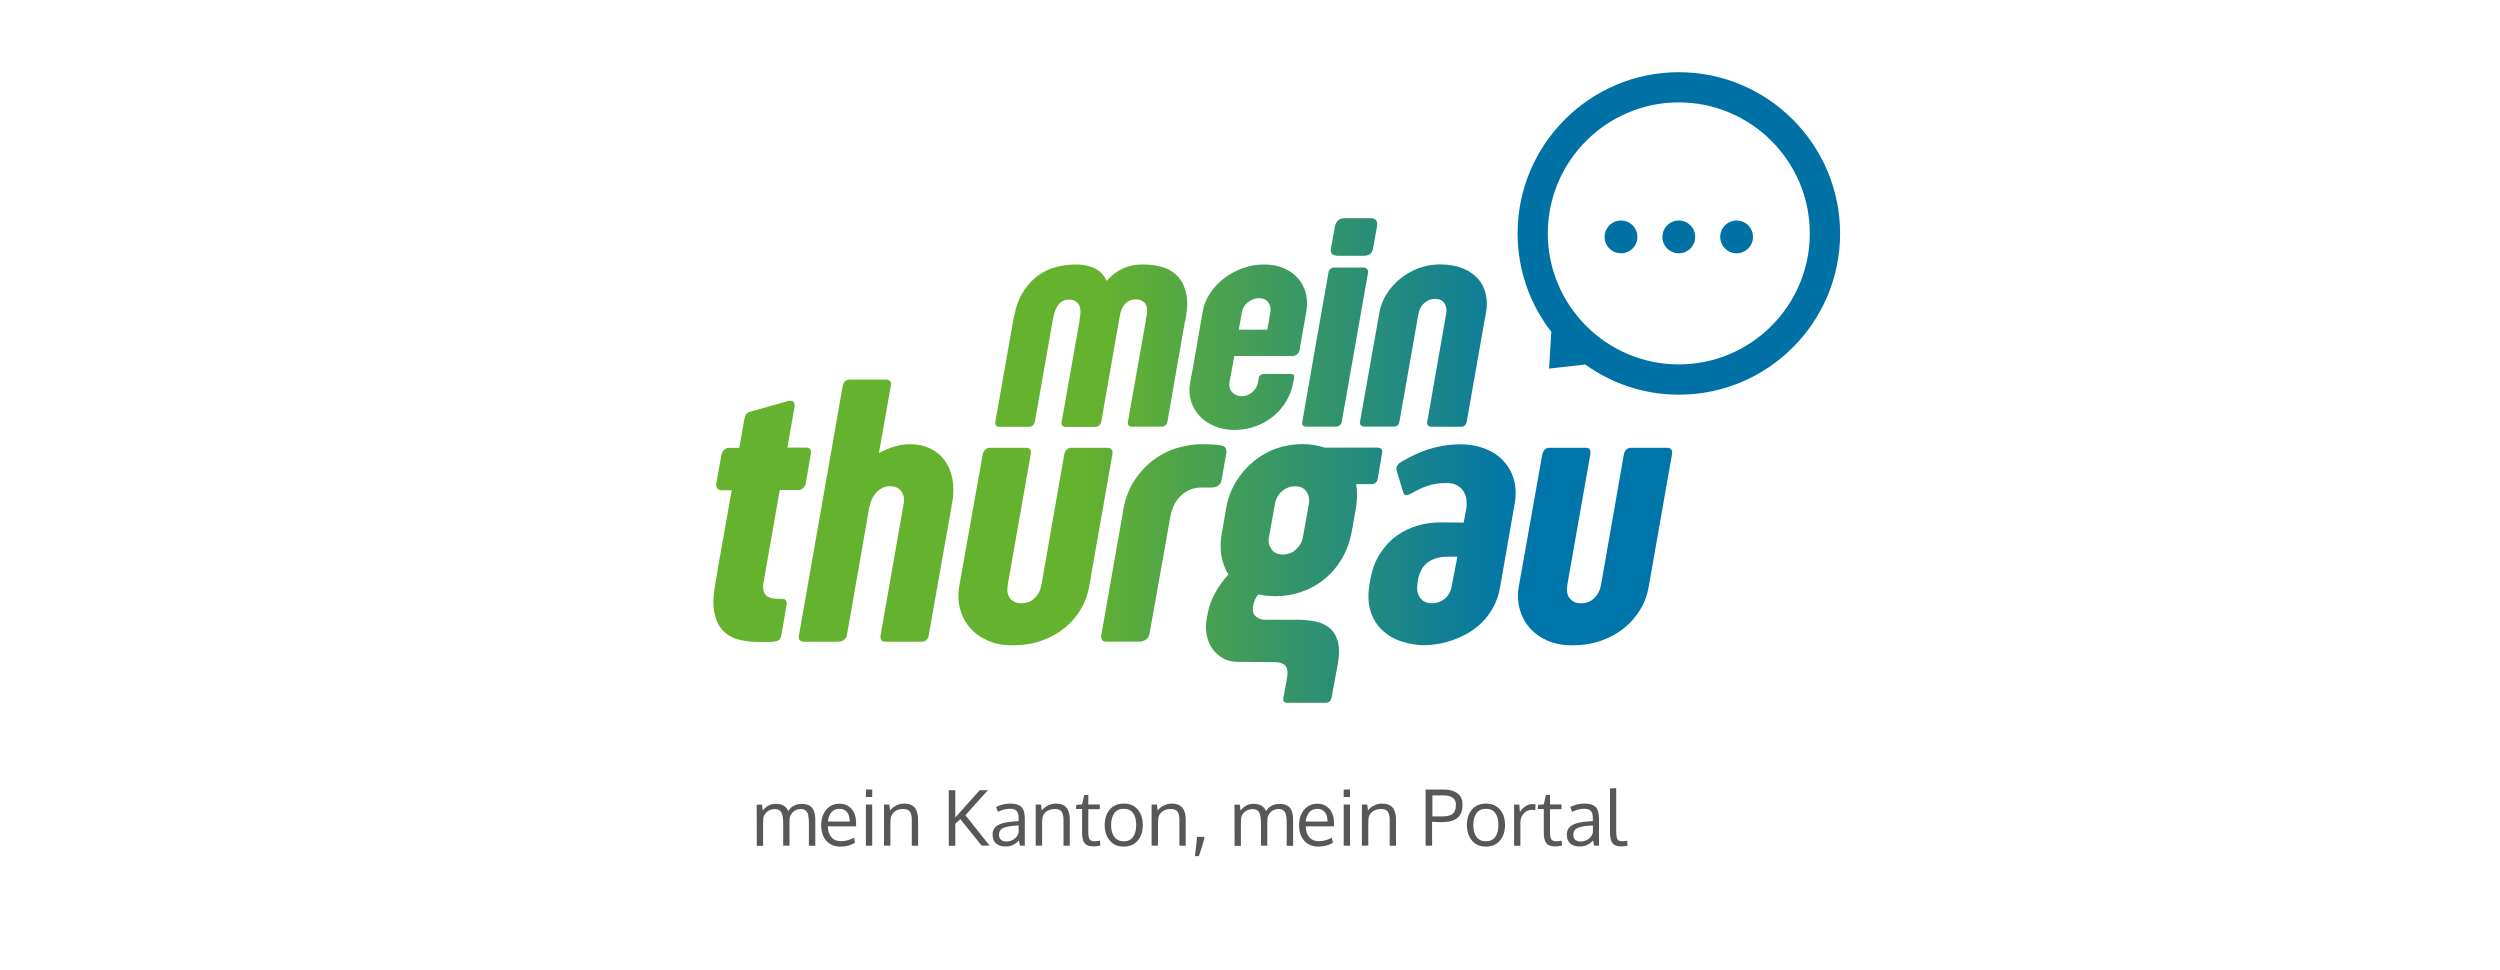<?xml version="1.0" encoding="utf-8"?>
<!-- Generator: Adobe Illustrator 26.0.3, SVG Export Plug-In . SVG Version: 6.00 Build 0)  -->
<svg version="1.1" id="TM" xmlns="http://www.w3.org/2000/svg" xmlns:xlink="http://www.w3.org/1999/xlink" x="0px" y="0px"
	 viewBox="0 0 2500 970" style="enable-background:new 0 0 2500 970;" xml:space="preserve">
<style type="text/css">
	.st0{fill:none;}
	.st1{fill:url(#svg_1_00000127020853104794842680000006836414962300668318_);}
	.st2{fill:url(#svg_2_00000148642074279393800620000005986494709567168428_);}
	.st3{fill:#0071A4;}
	.st4{fill:#575756;}
</style>
<rect id="backgroundrect" x="713.5" y="72.2" class="st0" width="1127.3" height="783.6"/>
<g>
	
		<linearGradient id="svg_1_00000026153001211924601840000002276024546498632619_" gradientUnits="userSpaceOnUse" x1="736.074" y1="427.455" x2="738.824" y2="427.455" gradientTransform="matrix(393.08 0 0 393.08 -288560.156 -167700.062)">
		<stop  offset="0" style="stop-color:#65B22E"/>
		<stop  offset="0.304" style="stop-color:#65B22E"/>
		<stop  offset="0.72" style="stop-color:#0075AA"/>
		<stop  offset="1" style="stop-color:#0075AA"/>
	</linearGradient>
	<path id="svg_1" style="fill:url(#svg_1_00000026153001211924601840000002276024546498632619_);" d="M1034.9,421.5
		c-0.2,1.5-0.8,2.7-1.9,3.7s-2.3,1.6-3.7,1.6h-30.2c-3,0-4.3-1.8-3.7-5.3l17.6-99.9l0.8-4.2c0-0.3,0.1-0.6,0.2-0.8
		c2.1-10.5,5.3-19.1,9.8-25.8c4.5-6.7,9.5-12.1,15.2-15.9c5.7-3.9,11.7-6.6,18-8.1c6.4-1.5,12.5-2.3,18.4-2.3h1.1
		c7,0,13,1.3,18.3,3.9c5.2,2.6,9.2,6.7,11.9,12.5c4.8-5.6,10.2-9.7,16.2-12.4s12.5-4,19.3-4h1.2c6.1,0,12.1,0.8,18,2.3
		c5.9,1.6,10.9,4.3,15.2,8.4c4.3,4,7.3,9.6,9.2,16.7c1.9,7.1,1.8,16.2-0.2,27.1l-0.5,2.5h-0.2l-17.4,99.7c-0.2,1.6-0.8,2.9-1.9,3.9
		c-1,1-2.3,1.6-3.7,1.6h-30.2c-1.5,0-2.5-0.5-3.2-1.4c-0.7-0.9-0.9-2.3-0.5-4l17.9-101.1h-0.2l0.8-3.9c0-0.2,0-0.4,0.1-0.5
		c0.1-0.2,0.1-0.3,0.1-0.5c0.9-5.6,0.4-9.6-1.7-12c-2.1-2.4-4.7-3.7-7.8-3.9h-2.2c-1.6,0.1-3.3,0.4-4.9,1c-1.6,0.6-3.1,1.5-4.4,2.8
		c-1.3,1.3-2.5,3-3.6,5.1s-1.8,4.6-2.3,7.6l-0.3,1.4l-0.5,3l-17.7,101.1c-0.3,1.6-1,2.9-2,3.9c-1,1-2.2,1.6-3.7,1.6h-30.2
		c-1.5,0-2.5-0.5-3.2-1.4c-0.7-0.9-0.9-2.3-0.5-4l17.9-101.1h-0.2l0.5-3c0.6-3.5,0.7-6.4,0.3-8.7c-0.4-2.3-1.2-4.1-2.3-5.4
		s-2.5-2.3-4-2.9c-1.5-0.6-3-0.9-4.6-0.9h-0.9c-1.6,0.1-3.3,0.5-4.8,1.1s-3,1.6-4.3,3c-1.3,1.3-2.5,3.2-3.5,5.4
		c-1,2.3-1.9,5.1-2.5,8.4l-0.6,3L1034.9,421.5L1034.9,421.5z M1202.7,311.6c1.1-6.5,3.6-12.6,7.4-18.4c3.8-5.7,8.4-10.7,14-14.9
		c5.6-4.3,11.7-7.6,18.6-10.1s13.9-3.7,21.3-3.7c7.5,0,14.1,1.2,19.8,3.7s10.5,5.9,14.2,10.1c3.7,4.3,6.3,9.2,7.8,14.9
		c1.5,5.7,1.6,11.8,0.5,18.4l-6.8,38.6c-0.3,1.8-1.2,3.2-2.5,4.2c-1.3,1-2.9,1.6-4.7,1.6h-58l-1.9,10.6l-3,15.9
		c-0.3,1.8-0.2,3.4,0.2,5.1c0.4,1.6,1.2,3.1,2.3,4.3c1.1,1.3,2.5,2.3,4.1,3.1c1.6,0.8,3.6,1.2,5.7,1.2c2.2,0,4.2-0.4,6.1-1.2
		c1.9-0.8,3.5-1.9,4.9-3.2c1.4-1.3,2.6-2.8,3.5-4.4c0.9-1.6,1.6-3.4,1.9-5.1l0.6-4.5c0.2-0.9,0.7-1.8,1.6-2.6c0.8-0.8,2-1.2,3.4-1.2
		h27.2c1.2,0,2.1,0.3,2.7,0.9c0.6,0.6,0.7,1.6,0.5,3.2l-0.9,4.5c-1.2,6.5-3.4,12.7-6.8,18.4c-3.4,5.7-7.7,10.8-12.9,15.1
		c-5.2,4.3-11.1,7.7-17.7,10.1c-6.6,2.4-13.6,3.7-21.1,3.7c-7.4,0-14-1.2-20-3.7c-6-2.4-11-5.8-15-10.1c-4-4.3-7-9.3-8.7-15.1
		s-2.1-11.9-0.9-18.4l3-15.9L1202.7,311.6L1202.7,311.6z M1238.8,329.7h28.5l3.1-17.6c0.6-3.6-0.1-6.8-2.1-9.7
		c-2-2.8-5.1-4.2-9.3-4.2c-2.2,0-4.2,0.4-6.2,1.2c-1.9,0.8-3.6,1.8-5.1,3c-1.5,1.2-2.8,2.7-3.8,4.3s-1.7,3.4-2,5.1L1238.8,329.7
		L1238.8,329.7z M1328.5,272.3c0.2-1.5,0.9-2.6,2.1-3.5s2.5-1.3,4-1.3h28.5c1.6,0,2.8,0.5,3.8,1.4c1,0.9,1.4,2.1,1.2,3.4
		l-26.3,149.3c-0.2,1.6-0.9,2.9-2.2,3.8c-1.2,0.9-2.7,1.3-4.5,1.3h-28.5c-3.5,0-5-1.7-4.3-5.1
		C1302.2,421.6,1328.5,272.3,1328.5,272.3z M1334.9,226.4c0.5-2.4,1.5-4.3,3-5.9c1.5-1.6,3.9-2.3,7.2-2.3h25.2
		c2.9,0,4.9,0.7,5.9,2.2c1,1.5,1.3,3.5,0.8,6.2l-3.9,21.5c-0.5,3-1.6,5-3.2,6.1c-1.6,1-3.7,1.6-6.2,1.6h-25.2
		c-2.7,0-4.8-0.5-6.2-1.6c-1.4-1-1.8-3-1.3-5.9L1334.9,226.4L1334.9,226.4z M1445.8,315.8l0.6-3.6c0.4-3.5-0.3-6.6-2.2-9.3
		c-1.9-2.6-4.9-4-9.2-4c-2.2,0-4.2,0.4-6,1.2c-1.8,0.8-3.4,1.8-4.8,3c-1.4,1.2-2.6,2.7-3.5,4.3c-0.9,1.6-1.6,3.4-2,5.3l-0.2,0.8
		l-19,107.7c-0.6,3.6-2.4,5.4-5.3,5.4H1364c-1.3,0-2.4-0.5-3.2-1.4c-0.8-0.9-1-2.3-0.7-4l19.3-108.7c1-6.2,3.4-12.2,6.9-18
		c3.6-5.8,8.1-10.9,13.4-15.4c5.4-4.5,11.5-8,18.4-10.7c6.8-2.6,14.1-4,21.8-4c8.7,0,16.2,1.3,22.6,3.8c6.3,2.5,11.4,6,15.3,10.3
		c3.9,4.3,6.5,9.4,7.9,15.3c1.4,5.8,1.5,12,0.4,18.7l-1.9,9.8l-17.4,99.1c-0.3,1.8-1,3.1-2,4c-1,0.9-2.2,1.3-3.6,1.3h-30
		c-1.3,0-2.4-0.4-3.2-1.3c-0.8-0.9-1-2.2-0.7-4L1445.8,315.8L1445.8,315.8z"/>
	
		<linearGradient id="svg_2_00000158013680773634158220000005819749342921854378_" gradientUnits="userSpaceOnUse" x1="736.074" y1="428.008" x2="738.824" y2="428.008" gradientTransform="matrix(393.08 0 0 393.08 -288560.156 -167700.062)">
		<stop  offset="0" style="stop-color:#65B22E"/>
		<stop  offset="0.284" style="stop-color:#65B22E"/>
		<stop  offset="0.688" style="stop-color:#0075AA"/>
		<stop  offset="1" style="stop-color:#0075AA"/>
	</linearGradient>
	<path id="svg_2" style="fill:url(#svg_2_00000158013680773634158220000005819749342921854378_);" d="M787.4,447.6h19.1
		c3.7,0,5.1,2.3,4.2,7l-4.9,28.4c-0.4,2.1-1.2,3.8-2.6,5.1c-1.3,1.3-2.9,1.9-4.6,1.9h-18.8l-12.7,72.2l-0.4,2.5l-3.2,17.6
		c-0.9,5.3-0.3,9.4,1.8,12.2c2.1,2.8,6.5,4.3,13.4,4.3h3.2c1.4,0,2.4,0.2,3.1,0.8c0.7,0.5,1.2,1.1,1.4,1.8c0.2,0.7,0.4,1.5,0.3,2.3
		c-0.1,0.8-0.2,1.5-0.3,2.2l-5.1,29.9c-0.1,0.6-0.4,1.3-0.7,2.1c-0.3,0.8-0.9,1.4-1.6,2c-0.8,0.6-1.9,1-3.3,1.4
		c-1.5,0.4-3.4,0.6-6,0.6h-11.9c-7.3,0-14-0.9-20.1-2.6s-11.1-4.8-15.1-9.1s-6.7-10.1-8.2-17.3c-1.5-7.3-1.3-16.4,0.6-27.5l3.4-20.1
		l13.3-75h-11c-1,0-2.1-0.6-3.3-1.8c-1.2-1.2-1.5-2.9-1-5.2l4.9-28c0.5-2.5,1.5-4.4,2.9-5.6c1.5-1.2,2.7-1.8,3.9-1.8h11.2l5.1-29
		c0.4-2.1,1-3.8,2-4.9s2.6-2,4.8-2.6l37.1-10.4c2.3-0.5,4-0.2,5.1,0.9c1.1,1.1,1.5,2.8,1.1,5.1L787.4,447.6z M869.5,506.1
		l-22.5,128.6c-0.2,1.8-1.1,3.4-2.6,4.8c-1.5,1.5-3.8,2.2-7,2.2h-33.2c-4.3,0-6-2-5.3-6l43.8-249.7c0.8-4.3,3.3-6.4,7.6-6.4h35.6
		c4,0,5.7,2.1,4.9,6.4l-11.9,67.1c5.1-2.8,10.2-4.9,15.5-6.5c5.3-1.6,10.6-2.4,15.9-2.4c7.3,0,13.9,1.4,19.8,4.2
		c5.9,2.8,10.7,6.7,14.5,11.9c3.8,5.1,6.4,11.3,7.8,18.6c1.4,7.3,1.3,15.3-0.2,24.1l-0.6,2.6c0,0.2,0,0.6-0.1,0.9
		c-0.1,0.4-0.1,0.7-0.1,0.9l-22.7,127.9c-0.2,2.1-1,3.8-2.4,4.8c-1.3,1.1-2.7,1.6-4.3,1.6h-36.8c-1.6,0-2.9-0.5-3.8-1.6
		c-0.9-1.1-1.1-2.7-0.8-4.8l22.7-129.6v-0.4l0.8-4c0.2-4-0.9-7.6-3.3-10.6c-2.5-3-6-4.5-10.7-4.5c-2.9,0-5.5,0.6-7.8,1.8
		c-2.3,1.2-4.3,2.7-6,4.6s-3.2,4-4.3,6.4c-1.1,2.4-1.9,4.7-2.3,7L869.5,506.1L869.5,506.1z M982.7,454.4c0.5-2.1,1.4-3.8,2.6-4.9
		c1.3-1.1,2.7-1.7,4.3-1.7h36.9c3.5,0,4.9,2.2,4.2,6.6l-23.1,131.1h0.2c-0.5,2.3-0.6,4.5-0.3,6.6c0.3,2.1,1,4,2.2,5.7
		c1.1,1.6,2.7,3,4.6,4c2,1,4.3,1.5,7.1,1.5c5.4,0,9.9-1.8,13.4-5.3c3.5-3.5,5.7-7.6,6.4-12.3l0.4-2.1l0.2-0.8l22.5-128.6
		c0.5-2.1,1.4-3.8,2.6-4.8c1.3-1.1,2.7-1.6,4.3-1.6h36.6c1.6,0,2.9,0.5,3.8,1.6c0.9,1.1,1.1,2.7,0.8,4.8l-21.2,120.7l-0.2,1.3
		l-1.9,10.6c-1.4,8.1-4.2,15.7-8.4,22.7c-4.2,7.1-9.6,13.3-16.2,18.6c-6.6,5.3-14.2,9.5-23,12.6s-18.5,4.6-29.1,4.6
		c-9.3,0-17.6-1.6-24.8-4.8s-13.1-7.5-17.8-13c-4.7-5.4-7.9-11.7-9.8-18.8c-1.9-7.1-2.1-14.5-0.8-22.2L982.7,454.4L982.7,454.4z
		 M1123.2,510.5v-0.4c2.1-11.9,6-22,11.7-30.3c5.6-8.3,12.1-15.1,19.4-20.5c7.3-5.3,15.1-9.2,23.5-11.5c8.3-2.4,16.3-3.6,23.9-3.6
		c4.3,0,8.1,0.1,11.4,0.3s6.3,0.6,9.1,1.2c1.8,0.5,3,1.4,3.6,2.7c0.6,1.3,0.8,2.9,0.6,4.6l-4.9,27.3c-0.4,2.5-1.6,4.4-3.7,5.6
		c-2.1,1.2-4.3,1.7-6.5,1.6h-9.7c-7.9,0-14.7,2.6-20.4,7.9c-5.6,5.3-9.3,12.4-10.9,21.5l-20.6,115.9c-0.5,3.3-1.8,5.6-4,6.9
		s-4.1,2-5.9,2H1106c-1.6,0-2.9-0.6-3.8-1.7s-1.2-2.8-0.9-4.9L1123.2,510.5L1123.2,510.5z M1331.6,697.5c-0.6,3.5-2.6,5.3-6,5.3
		h-38.5c-1.6,0-2.7-0.5-3.3-1.4c-0.6-0.9-0.7-2.1-0.5-3.3l3.8-20.5c0.9-5.6,0.3-9.5-1.8-11.9c-2.1-2.4-5.8-3.6-11.1-3.6l-33.4-0.2
		h-2.8c-5.7,0-10.7-1.2-15.1-3.7c-4.3-2.5-7.9-5.7-10.6-9.6c-2.7-3.9-4.6-8.4-5.6-13.4c-1-5-1.1-10-0.2-15.1l1.1-6.4
		c1.4-7.6,4-14.7,7.9-21.5c3.9-6.8,8.2-12.6,12.9-17.7c-3.4-5.3-5.7-11.5-7-18.7c-1.3-7.1-1.1-15.1,0.6-23.8l4.2-23.9
		c1.6-9.6,4.9-18.3,9.7-26.2c4.8-7.9,10.6-14.7,17.4-20.3s14.4-10,22.7-13s17-4.5,26-4.5c4.2,0,8.1,0.3,11.9,0.9
		c3.8,0.6,7.4,1.5,10.8,2.6h52.1c4.3,0,6,1.8,5.3,5.5l-4.3,25.2c-0.4,2.1-1.1,3.7-2.2,4.5c-1.1,0.9-2.7,1.3-4.8,1.3h-14.6
		c0.6,3.7,0.9,7.5,0.9,11.5c-0.1,4-0.5,8.3-1.2,12.7l-4,22.5c-1.9,10.5-5.3,19.8-10,27.9c-4.8,8.1-10.6,14.9-17.5,20.5
		c-6.9,5.6-14.5,9.8-22.9,12.7c-8.4,2.9-17.1,4.3-26,4.3c-6.3,0-12-0.6-17-1.9c-1.5,1.6-2.7,3.4-3.5,5.3c-0.8,1.9-1.5,4.2-2,6.8v0.8
		c-0.6,3.7,0.2,6.7,2.6,9c2.3,2.3,5.5,3.5,9.6,3.5h31.3c6.6,0,12.7,0.6,18.5,1.7c5.7,1.1,10.6,3.3,14.5,6.5
		c3.9,3.2,6.7,7.7,8.3,13.6c1.6,5.8,1.6,13.3,0,22.5L1331.6,697.5L1331.6,697.5z M1268.9,537.6c-0.8,4.3,0.1,8.2,2.6,11.7
		c2.5,3.5,6.4,5.2,11.5,5.2c2.5,0,4.9-0.5,7.2-1.4c2.3-0.9,4.3-2.2,6-3.8c1.7-1.6,3.1-3.4,4.3-5.4c1.1-2,1.9-4.1,2.3-6.2l6.2-34.5
		c0.6-4.3-0.2-8.2-2.6-11.7c-2.4-3.5-6.2-5.2-11.4-5.2c-2.6,0-5.1,0.5-7.3,1.4c-2.2,0.9-4.2,2.2-6,3.8c-1.8,1.6-3.2,3.4-4.3,5.4
		c-1.1,2-1.9,4-2.3,6L1268.9,537.6z M1397,471.8c-0.2-0.9-0.4-1.8-0.6-2.7c-0.1-0.9,0-1.9,0.4-2.8c0.4-0.9,1.1-1.9,2.1-2.7
		c1-0.9,2.4-1.8,4.2-2.8c3.8-2.1,7.7-4.2,11.9-6.2c4.1-2,8.5-3.7,13.1-5.2c4.6-1.5,9.6-2.7,15.1-3.7c5.4-0.9,11.5-1.4,18.2-1.4
		c7.7,0,15.1,1.3,22.4,3.9c7.2,2.6,13.4,6.4,18.5,11.5s8.9,11.4,11.3,18.9c2.4,7.5,2.7,16.2,0.9,26l-14.4,82.6
		c-1.4,7.8-3.8,14.7-7.1,20.6c-3.4,5.9-7.3,11.1-11.7,15.3s-9.3,7.9-14.5,10.7c-5.2,2.8-10.3,5.1-15.5,6.8c-5.1,1.7-10,2.9-14.7,3.6
		c-4.7,0.7-8.7,1-11.9,1c-7.5,0-14.9-1.2-22.4-3.5s-13.9-6-19.4-10.9s-9.6-11.3-12.2-19.1c-2.6-7.8-3-17.2-1.1-28.2l0.8-4.2
		c1.8-10,5-18.6,9.7-25.8c4.7-7.3,10.2-13.2,16.7-17.8c6.4-4.6,13.5-8,21.1-10.2c7.6-2.2,15.5-3.2,23.4-3.1l22.4,0.2l2.5-13.5
		c0.5-2.9,0.6-5.9,0.3-8.9c-0.3-3.1-1.2-5.8-2.7-8.4c-1.5-2.5-3.6-4.6-6.4-6.3s-6.2-2.5-10.5-2.5c-7.8,0-14.5,1-20.2,3.1
		c-5.6,2.1-10.4,4.4-14.5,6.9c-1.9,1.1-3.7,1.8-5.4,2.1c-1.7,0.2-2.9-0.6-3.5-2.5L1397,471.8L1397,471.8z M1457.4,556.7h-9.1
		c-5.2,0-9.6,0.6-13.2,1.9c-3.6,1.3-6.6,3-8.9,5.1c-2.3,2.1-4.2,4.6-5.5,7.5c-1.3,2.8-2.3,5.8-2.7,8.8l-0.4,2.8
		c-0.6,3.7-0.6,6.8,0,9.4c0.6,2.6,1.7,4.7,3.1,6.4s3.2,2.8,5.2,3.6c2,0.8,4.1,1.1,6.2,1.1c2,0,4.1-0.4,6.2-1c2.1-0.7,4.2-1.8,6-3.2
		c1.9-1.5,3.5-3.3,4.8-5.5c1.3-2.2,2.2-4.9,2.7-8.1L1457.4,556.7L1457.4,556.7z M1542.3,454.4c0.5-2.1,1.4-3.8,2.6-4.9
		c1.3-1.1,2.7-1.7,4.3-1.7h36.9c3.5,0,4.9,2.2,4.2,6.6l-23.1,131.1h0.2c-0.5,2.3-0.6,4.5-0.3,6.6c0.3,2.1,1,4,2.2,5.7
		c1.1,1.6,2.7,3,4.6,4c2,1,4.3,1.5,7.1,1.5c5.4,0,9.9-1.8,13.4-5.3c3.5-3.5,5.7-7.6,6.4-12.3l0.4-2.1l0.2-0.8l22.5-128.6
		c0.5-2.1,1.4-3.8,2.6-4.8s2.7-1.6,4.3-1.6h36.6c1.6,0,2.9,0.5,3.8,1.6s1.1,2.7,0.8,4.8l-21.2,120.7l-0.2,1.3l-1.9,10.6
		c-1.4,8.1-4.2,15.7-8.4,22.7s-9.6,13.3-16.2,18.6c-6.6,5.3-14.2,9.5-23,12.6c-8.8,3.1-18.5,4.6-29.1,4.6c-9.3,0-17.6-1.6-24.8-4.8
		c-7.2-3.2-13.1-7.5-17.8-13c-4.7-5.4-7.9-11.7-9.8-18.8c-1.9-7.1-2.1-14.5-0.8-22.2L1542.3,454.4L1542.3,454.4z"/>
	<path id="svg_3" class="st3" d="M1678.8,72.2c-88.9,0-161.2,72.3-161.2,161.2c0,37,12.6,71.2,33.7,98.4l-2.2,36.8l36.1-4.1
		c26.4,18.9,58.8,30.2,93.7,30.2c88.9,0,161.2-72.3,161.2-161.2C1840,144.5,1767.7,72.2,1678.8,72.2L1678.8,72.2z M1678.8,364.4
		c-72.2,0-131-58.8-131-131s58.8-131,131-131s131,58.8,131,131S1751,364.4,1678.8,364.4z"/>
	<path id="svg_4" class="st3" d="M1621,253.3c9.1,0,16.4-7.3,16.4-16.4c0-9.1-7.4-16.4-16.4-16.4s-16.4,7.4-16.4,16.4
		C1604.5,245.9,1611.9,253.3,1621,253.3"/>
	<path id="svg_5" class="st3" d="M1678.8,253.3c9.1,0,16.4-7.3,16.4-16.4c0-9.1-7.4-16.4-16.4-16.4s-16.4,7.4-16.4,16.4
		C1662.3,245.9,1669.7,253.3,1678.8,253.3"/>
	<path id="svg_6" class="st3" d="M1736.6,253.3c9.1,0,16.4-7.3,16.4-16.4c0-9.1-7.4-16.4-16.4-16.4s-16.4,7.4-16.4,16.4
		C1720.2,245.9,1727.5,253.3,1736.6,253.3"/>
	<path id="svg_7" class="st4" d="M808.9,845.7v-21.5c0-2-0.1-3.7-0.1-5c-0.1-1.3-0.3-2.7-0.6-4.1c-0.3-1.4-0.7-2.5-1.3-3.3
		c-0.6-0.8-1.3-1.5-2.3-2c-1-0.5-2.2-0.8-3.6-0.8c-2.7,0-5.1,0.7-7,2.2c-2,1.5-3.3,3.5-4.2,6.2c-0.2,1.8-0.3,3.7-0.3,5.8v22.5h-6.3
		v-22.1c0-1.8-0.1-3.5-0.2-4.8c-0.1-1.4-0.4-2.7-0.7-4c-0.4-1.3-0.8-2.3-1.4-3.1s-1.4-1.4-2.3-1.9c-1-0.5-2.1-0.7-3.5-0.7
		c-3,0-5.5,0.8-7.6,2.3c-2,1.5-3.4,3.5-4.1,6.1c-0.2,1.9-0.3,4-0.3,6.3v22.1h-6.3c-0.1-25.8-0.1-39.5-0.1-41.2h5.3l0.8,5.9
		c1.3-1.9,3-3.5,5.3-4.8c2.3-1.3,4.9-2,7.9-2c1.5,0,2.9,0.2,4.2,0.5s2.4,0.7,3.2,1.2s1.6,1,2.3,1.7c0.7,0.7,1.2,1.3,1.6,2
		c0.4,0.6,0.7,1.3,0.9,2c3-4.9,7.6-7.3,13.8-7.3c4.6,0,7.9,1.3,10.1,3.9c2.1,2.6,3.2,6.5,3.2,11.6v26.5L808.9,845.7L808.9,845.7z"/>
	<path id="svg_8" class="st4" d="M840.6,846.6c-6,0-10.7-1.9-14.2-5.7c-3.4-3.8-5.2-9-5.2-15.6c0-6.4,1.7-11.6,5-15.5
		c3.3-4,7.7-6,13.2-6.1c5.1,0,9.2,1.8,12.2,5.3c3,3.5,4.5,8.2,4.5,14c0,0.3,0,0.9,0,1.6c0,0.8,0,1.4,0,1.7h-28.3
		c0.1,4.7,1.3,8.3,3.6,11c2.3,2.6,5.5,3.9,9.5,3.9c4.4,0,8.7-1.2,13.1-3.5l1,5.1C850.7,845.3,846,846.6,840.6,846.6L840.6,846.6z
		 M847,812.1c-1.8-2.2-4.4-3.3-7.6-3.3c-3.2,0-5.8,1.1-7.9,3.4c-2,2.3-3.2,5.4-3.6,9.3h21.8C849.7,817.4,848.8,814.3,847,812.1
		L847,812.1z"/>
	<path id="svg_9" class="st4" d="M872.2,789.5v7.5h-6.3v-7.5H872.2z M872.2,804.5v41.2h-6.3v-41.2H872.2z"/>
	<path id="svg_10" class="st4" d="M884,845.7v-41.2h5.3l0.8,5.9c1.6-2,3.7-3.7,6.1-4.9s5.1-1.9,7.9-1.9c4.8,0,8.3,1.3,10.6,4
		c2.3,2.7,3.4,6.8,3.4,12.3v25.8h-6.3c0-16.6,0-25.4,0-26.6c-0.1-3.5-0.8-6.1-2.1-7.7c-1.3-1.6-3.5-2.4-6.6-2.4
		c-3.2,0-5.9,0.8-8.1,2.3c-2.1,1.6-3.5,3.6-4.2,6c-0.2,1.7-0.4,3.6-0.4,5.8v22.5L884,845.7L884,845.7z"/>
	<path id="svg_11" class="st4" d="M989.7,845.7h-8l-21.3-26.5l-5.1,4.5v22.1h-6.5v-55.6h6.5v27.3l24.4-27.3h8.2l-22.5,25
		C965.5,815.2,989.7,845.7,989.7,845.7z"/>
	<path id="svg_12" class="st4" d="M1020,845.7c-0.4-1.6-0.7-3.3-1.1-5.2c-2.3,2.3-4.4,3.8-6.4,4.7s-4.4,1.3-7.1,1.3
		c-3.8,0-7-1-9.3-3c-2.3-2-3.5-4.9-3.5-8.7c0-4.2,1.6-7.3,4.8-9.3c3.2-2,7.8-3.3,13.8-3.8c0.8-0.1,2.1-0.2,3.7-0.3
		c1.7-0.1,2.9-0.2,3.7-0.3v-3.7c0-2.9-0.7-5.1-2-6.5c-1.3-1.4-3.5-2.1-6.4-2.1c-4.1,0-8.2,1-12.3,3c-0.1-0.3-0.4-1.2-1-2.6
		c-0.5-1.4-0.8-2.2-0.8-2.2c1.8-1,4-1.8,6.5-2.5c2.5-0.6,5.1-0.9,7.7-0.9c5.1,0,8.8,1.1,11.1,3.4c2.3,2.3,3.4,6,3.4,11.4v27.3
		L1020,845.7L1020,845.7z M1006.3,841.5c3,0,5.6-0.8,7.9-2.5c2.3-1.6,3.7-3.8,4.4-6.6v-7c-0.1,0-0.9,0.1-2.3,0.2s-2.3,0.2-2.7,0.2
		c-5.4,0.5-9.2,1.4-11.4,2.7c-2.1,1.3-3.2,3.4-3.2,6.3c0,2.2,0.7,3.9,2,5C1002.3,840.9,1004.1,841.5,1006.3,841.5z"/>
	<path id="svg_13" class="st4" d="M1035.7,845.7v-41.2h5.3l0.8,5.9c1.6-2,3.7-3.7,6.1-4.9s5.1-1.9,7.9-1.9c4.8,0,8.3,1.3,10.6,4
		c2.3,2.7,3.4,6.8,3.4,12.3v25.8h-6.3c0-16.6,0-25.4,0-26.6c-0.1-3.5-0.8-6.1-2.1-7.7c-1.3-1.6-3.5-2.4-6.6-2.4
		c-3.2,0-5.9,0.8-8.1,2.3s-3.5,3.6-4.2,6c-0.2,1.7-0.4,3.6-0.4,5.8v22.5L1035.7,845.7L1035.7,845.7z"/>
	<path id="svg_14" class="st4" d="M1093.4,846.4c-4.1,0-6.9-1-8.6-3c-1.7-2-2.6-5.2-2.7-9.6v-24.8h-6.1l0.3-4.1l5.8-0.5l2.1-9.4
		l4.1-0.1v9.6h11.5v4.7h-11.5v23.6c0,3.1,0.5,5.3,1.4,6.6c1,1.3,2.6,1.9,4.9,1.9c0.8,0,2.6-0.2,5.4-0.6l0.3,4.9
		C1097.2,846.2,1095,846.4,1093.4,846.4L1093.4,846.4z"/>
	<path id="svg_15" class="st4" d="M1142.8,825.1c0,6.4-1.7,11.6-5.1,15.5c-3.4,4-8.1,6-14.1,6c-5.8,0-10.4-2-13.8-6
		s-5.1-9.2-5.1-15.5c0-6.4,1.7-11.6,5.1-15.6s8.1-5.9,14.1-5.9c5.9,0,10.5,2,13.9,6C1141.1,813.5,1142.8,818.7,1142.8,825.1
		L1142.8,825.1z M1111.1,825.2c0,4.9,1.1,8.8,3.2,11.7s5.3,4.4,9.5,4.4c4.1,0,7.2-1.5,9.3-4.4c2.1-2.9,3.1-6.9,3.1-11.9
		c0-5-1-9-3.1-11.9c-2.1-2.9-5.2-4.3-9.5-4.3c-4.1,0-7.2,1.5-9.4,4.4C1112.2,816.3,1111.1,820.2,1111.1,825.2L1111.1,825.2z"/>
	<path id="svg_16" class="st4" d="M1151.6,845.7v-41.2h5.3l0.8,5.9c1.6-2,3.7-3.7,6.1-4.9s5.1-1.9,7.9-1.9c4.8,0,8.3,1.3,10.6,4
		c2.3,2.7,3.4,6.8,3.4,12.3v25.8h-6.3c0-16.6,0-25.4,0-26.6c-0.1-3.5-0.8-6.1-2.1-7.7c-1.3-1.6-3.5-2.4-6.6-2.4
		c-3.2,0-5.9,0.8-8.1,2.3s-3.5,3.6-4.2,6c-0.2,1.7-0.4,3.6-0.4,5.8v22.5L1151.6,845.7L1151.6,845.7z"/>
	<path id="svg_17" class="st4" d="M1194.9,856.2c0.1-0.7,0.3-2.6,0.7-5.8c0.4-3.1,0.6-5.7,0.9-7.9c0.2-2.1,0.4-4,0.4-5.6h7.4v1.6
		c-1.2,4.9-3,10.8-5.4,17.6H1194.9L1194.9,856.2z"/>
	<path id="svg_18" class="st4" d="M1286.7,845.7v-21.5c0-2-0.1-3.7-0.1-5c-0.1-1.3-0.3-2.7-0.6-4.1c-0.3-1.4-0.7-2.5-1.3-3.3
		c-0.6-0.8-1.3-1.5-2.3-2c-1-0.5-2.2-0.8-3.6-0.8c-2.7,0-5.1,0.7-7,2.2c-2,1.5-3.3,3.5-4.2,6.2c-0.2,1.8-0.3,3.7-0.3,5.8v22.5h-6.3
		v-22.1c0-1.8-0.1-3.5-0.2-4.8c-0.1-1.4-0.4-2.7-0.7-4c-0.4-1.3-0.8-2.3-1.4-3.1c-0.6-0.8-1.4-1.4-2.3-1.9c-1-0.5-2.1-0.7-3.5-0.7
		c-3,0-5.5,0.8-7.6,2.3c-2,1.5-3.4,3.5-4.1,6.1c-0.2,1.9-0.3,4-0.3,6.3v22.1h-6.3c-0.1-25.8-0.1-39.5-0.1-41.2h5.3l0.8,5.9
		c1.3-1.9,3-3.5,5.3-4.8c2.3-1.3,4.9-2,7.9-2c1.5,0,2.9,0.2,4.2,0.5c1.3,0.3,2.4,0.7,3.2,1.2s1.6,1,2.3,1.7c0.7,0.7,1.2,1.3,1.6,2
		c0.4,0.6,0.7,1.3,0.9,2c3-4.9,7.6-7.3,13.8-7.3c4.6,0,7.9,1.3,10.1,3.9s3.2,6.5,3.2,11.6v26.5L1286.7,845.7L1286.7,845.7z"/>
	<path id="svg_19" class="st4" d="M1318.5,846.6c-6,0-10.7-1.9-14.2-5.7c-3.4-3.8-5.2-9-5.2-15.6c0-6.4,1.7-11.6,5-15.5
		c3.3-4,7.7-6,13.2-6.1c5.1,0,9.2,1.8,12.2,5.3c3,3.5,4.5,8.2,4.5,14c0,0.3,0,0.9,0,1.6c0,0.8,0,1.4,0,1.7h-28.3
		c0.1,4.7,1.3,8.3,3.6,11c2.3,2.6,5.5,3.9,9.5,3.9c4.4,0,8.7-1.2,13.1-3.5l1,5.1C1328.6,845.3,1323.8,846.6,1318.5,846.6
		L1318.5,846.6z M1324.8,812.1c-1.8-2.2-4.4-3.3-7.6-3.3c-3.2,0-5.8,1.1-7.9,3.4c-2,2.3-3.2,5.4-3.6,9.3h21.8
		C1327.5,817.4,1326.6,814.3,1324.8,812.1L1324.8,812.1z"/>
	<path id="svg_20" class="st4" d="M1350,789.5v7.5h-6.3v-7.5H1350z M1350,804.5v41.2h-6.3v-41.2H1350z"/>
	<path id="svg_21" class="st4" d="M1361.9,845.7v-41.2h5.3l0.8,5.9c1.6-2,3.7-3.7,6.1-4.9s5.1-1.9,7.9-1.9c4.8,0,8.3,1.3,10.6,4
		c2.3,2.7,3.4,6.8,3.4,12.3v25.8h-6.3c0-16.6,0-25.4,0-26.6c-0.1-3.5-0.8-6.1-2.1-7.7c-1.3-1.6-3.5-2.4-6.6-2.4
		c-3.2,0-5.9,0.8-8.1,2.3s-3.5,3.6-4.2,6c-0.2,1.7-0.4,3.6-0.4,5.8v22.5L1361.9,845.7L1361.9,845.7z"/>
	<path id="svg_22" class="st4" d="M1432.3,845.7h-6.7v-56.2h18.1c2.7,0,5.3,0.3,7.5,0.9c2.2,0.6,4.2,1.5,5.9,2.6
		c1.7,1.2,3.1,2.7,4,4.7c1,2,1.4,4.3,1.4,6.9c0,2.2-0.2,4.1-0.6,5.9c-0.4,1.7-1.1,3.3-2.1,4.8c-1,1.5-2.3,2.7-3.8,3.7
		c-1.6,1-3.6,1.8-6.1,2.3c-2.5,0.6-5.3,0.9-8.6,0.9c-2.6,0-5.6-0.2-9.2-0.5V845.7L1432.3,845.7z M1442.2,816.4
		c2.4,0,4.6-0.2,6.3-0.7c1.8-0.5,3.1-1.1,4-1.8c0.9-0.7,1.7-1.6,2.2-2.7c0.5-1.1,0.9-2.2,1-3.1c0.1-0.9,0.2-2.1,0.2-3.4
		c0-3.2-1.1-5.5-3.2-7c-2.1-1.5-5.1-2.3-8.7-2.3h-11.6v21C1437.2,816.4,1440.5,816.4,1442.2,816.4L1442.2,816.4z"/>
	<path id="svg_23" class="st4" d="M1505,825.1c0,6.4-1.7,11.6-5.1,15.5c-3.4,4-8.1,6-14.1,6c-5.8,0-10.4-2-13.8-6s-5.1-9.2-5.1-15.5
		c0-6.4,1.7-11.6,5.1-15.6s8.1-5.9,14.1-5.9c5.9,0,10.5,2,13.9,6C1503.4,813.5,1505,818.7,1505,825.1L1505,825.1z M1473.3,825.2
		c0,4.9,1.1,8.8,3.2,11.7s5.3,4.4,9.5,4.4c4.1,0,7.2-1.5,9.3-4.4c2.1-2.9,3.1-6.9,3.1-11.9c0-5-1-9-3.1-11.9
		c-2.1-2.9-5.2-4.3-9.5-4.3c-4.1,0-7.2,1.5-9.4,4.4C1474.4,816.3,1473.3,820.2,1473.3,825.2L1473.3,825.2z"/>
	<path id="svg_24" class="st4" d="M1532.4,804.1c1.1,0,2.1,0.1,3.1,0.2l-0.2,5.8c-1.2-0.2-2.1-0.3-3-0.3c-3.5,0-6.4,1.2-8.6,3.7
		c-2.2,2.4-3.3,5.5-3.3,9.1v23.2h-6.3c0-25.3,0-39.1,0-41.2h5.2l0.6,7.4c1.4-2.3,3.2-4.2,5.4-5.6
		C1527.6,804.8,1529.9,804.1,1532.4,804.1z"/>
	<path id="svg_25" class="st4" d="M1555.1,846.4c-4.1,0-7-1-8.6-3c-1.7-2-2.6-5.2-2.7-9.6v-24.8h-6.1l0.3-4.1l5.8-0.5l2.1-9.4
		l4.1-0.1v9.6h11.5v4.7H1550v23.6c0,3.1,0.5,5.3,1.4,6.6c1,1.3,2.6,1.9,4.9,1.9c0.8,0,2.6-0.2,5.4-0.6l0.3,4.9
		C1559,846.2,1556.7,846.4,1555.1,846.4L1555.1,846.4z"/>
	<path id="svg_26" class="st4" d="M1594.2,845.7c-0.4-1.6-0.7-3.3-1.1-5.2c-2.3,2.3-4.4,3.8-6.4,4.7c-2,0.9-4.4,1.3-7.1,1.3
		c-3.8,0-7-1-9.3-3c-2.3-2-3.5-4.9-3.5-8.7c0-4.2,1.6-7.3,4.8-9.3c3.2-2,7.8-3.3,13.8-3.8c0.8-0.1,2.1-0.2,3.7-0.3
		c1.7-0.1,2.9-0.2,3.7-0.3v-3.7c0-2.9-0.7-5.1-2-6.5c-1.3-1.4-3.5-2.1-6.4-2.1c-4.1,0-8.2,1-12.3,3c-0.1-0.3-0.4-1.2-1-2.6
		s-0.8-2.2-0.8-2.2c1.8-1,4-1.8,6.5-2.5c2.5-0.6,5.1-0.9,7.7-0.9c5.1,0,8.8,1.1,11.1,3.4c2.3,2.3,3.4,6,3.4,11.4v27.3L1594.2,845.7
		L1594.2,845.7z M1580.6,841.5c3,0,5.6-0.8,7.9-2.5s3.7-3.8,4.4-6.6v-7c-0.1,0-0.9,0.1-2.3,0.2c-1.4,0.1-2.3,0.2-2.7,0.2
		c-5.4,0.5-9.2,1.4-11.4,2.7c-2.1,1.3-3.2,3.4-3.2,6.3c0,2.2,0.7,3.9,2,5C1576.5,840.9,1578.3,841.5,1580.6,841.5L1580.6,841.5z"/>
	<path id="svg_27" class="st4" d="M1621,846.4c-4,0-6.8-1.1-8.5-3.2c-1.7-2.1-2.5-5.9-2.5-11.2v-43.5l6.2-0.4v41.4
		c0,1.7,0,3.1,0.1,4.1s0.1,2,0.3,3c0.1,1,0.4,1.7,0.6,2.2c0.2,0.5,0.6,1,1.1,1.4c0.5,0.4,1,0.7,1.7,0.8c0.7,0.1,1.5,0.2,2.5,0.2
		c0.8,0,2.4-0.1,4.7-0.4l0.3,5C1624.9,846.3,1622.8,846.4,1621,846.4L1621,846.4z"/>
</g>
</svg>
